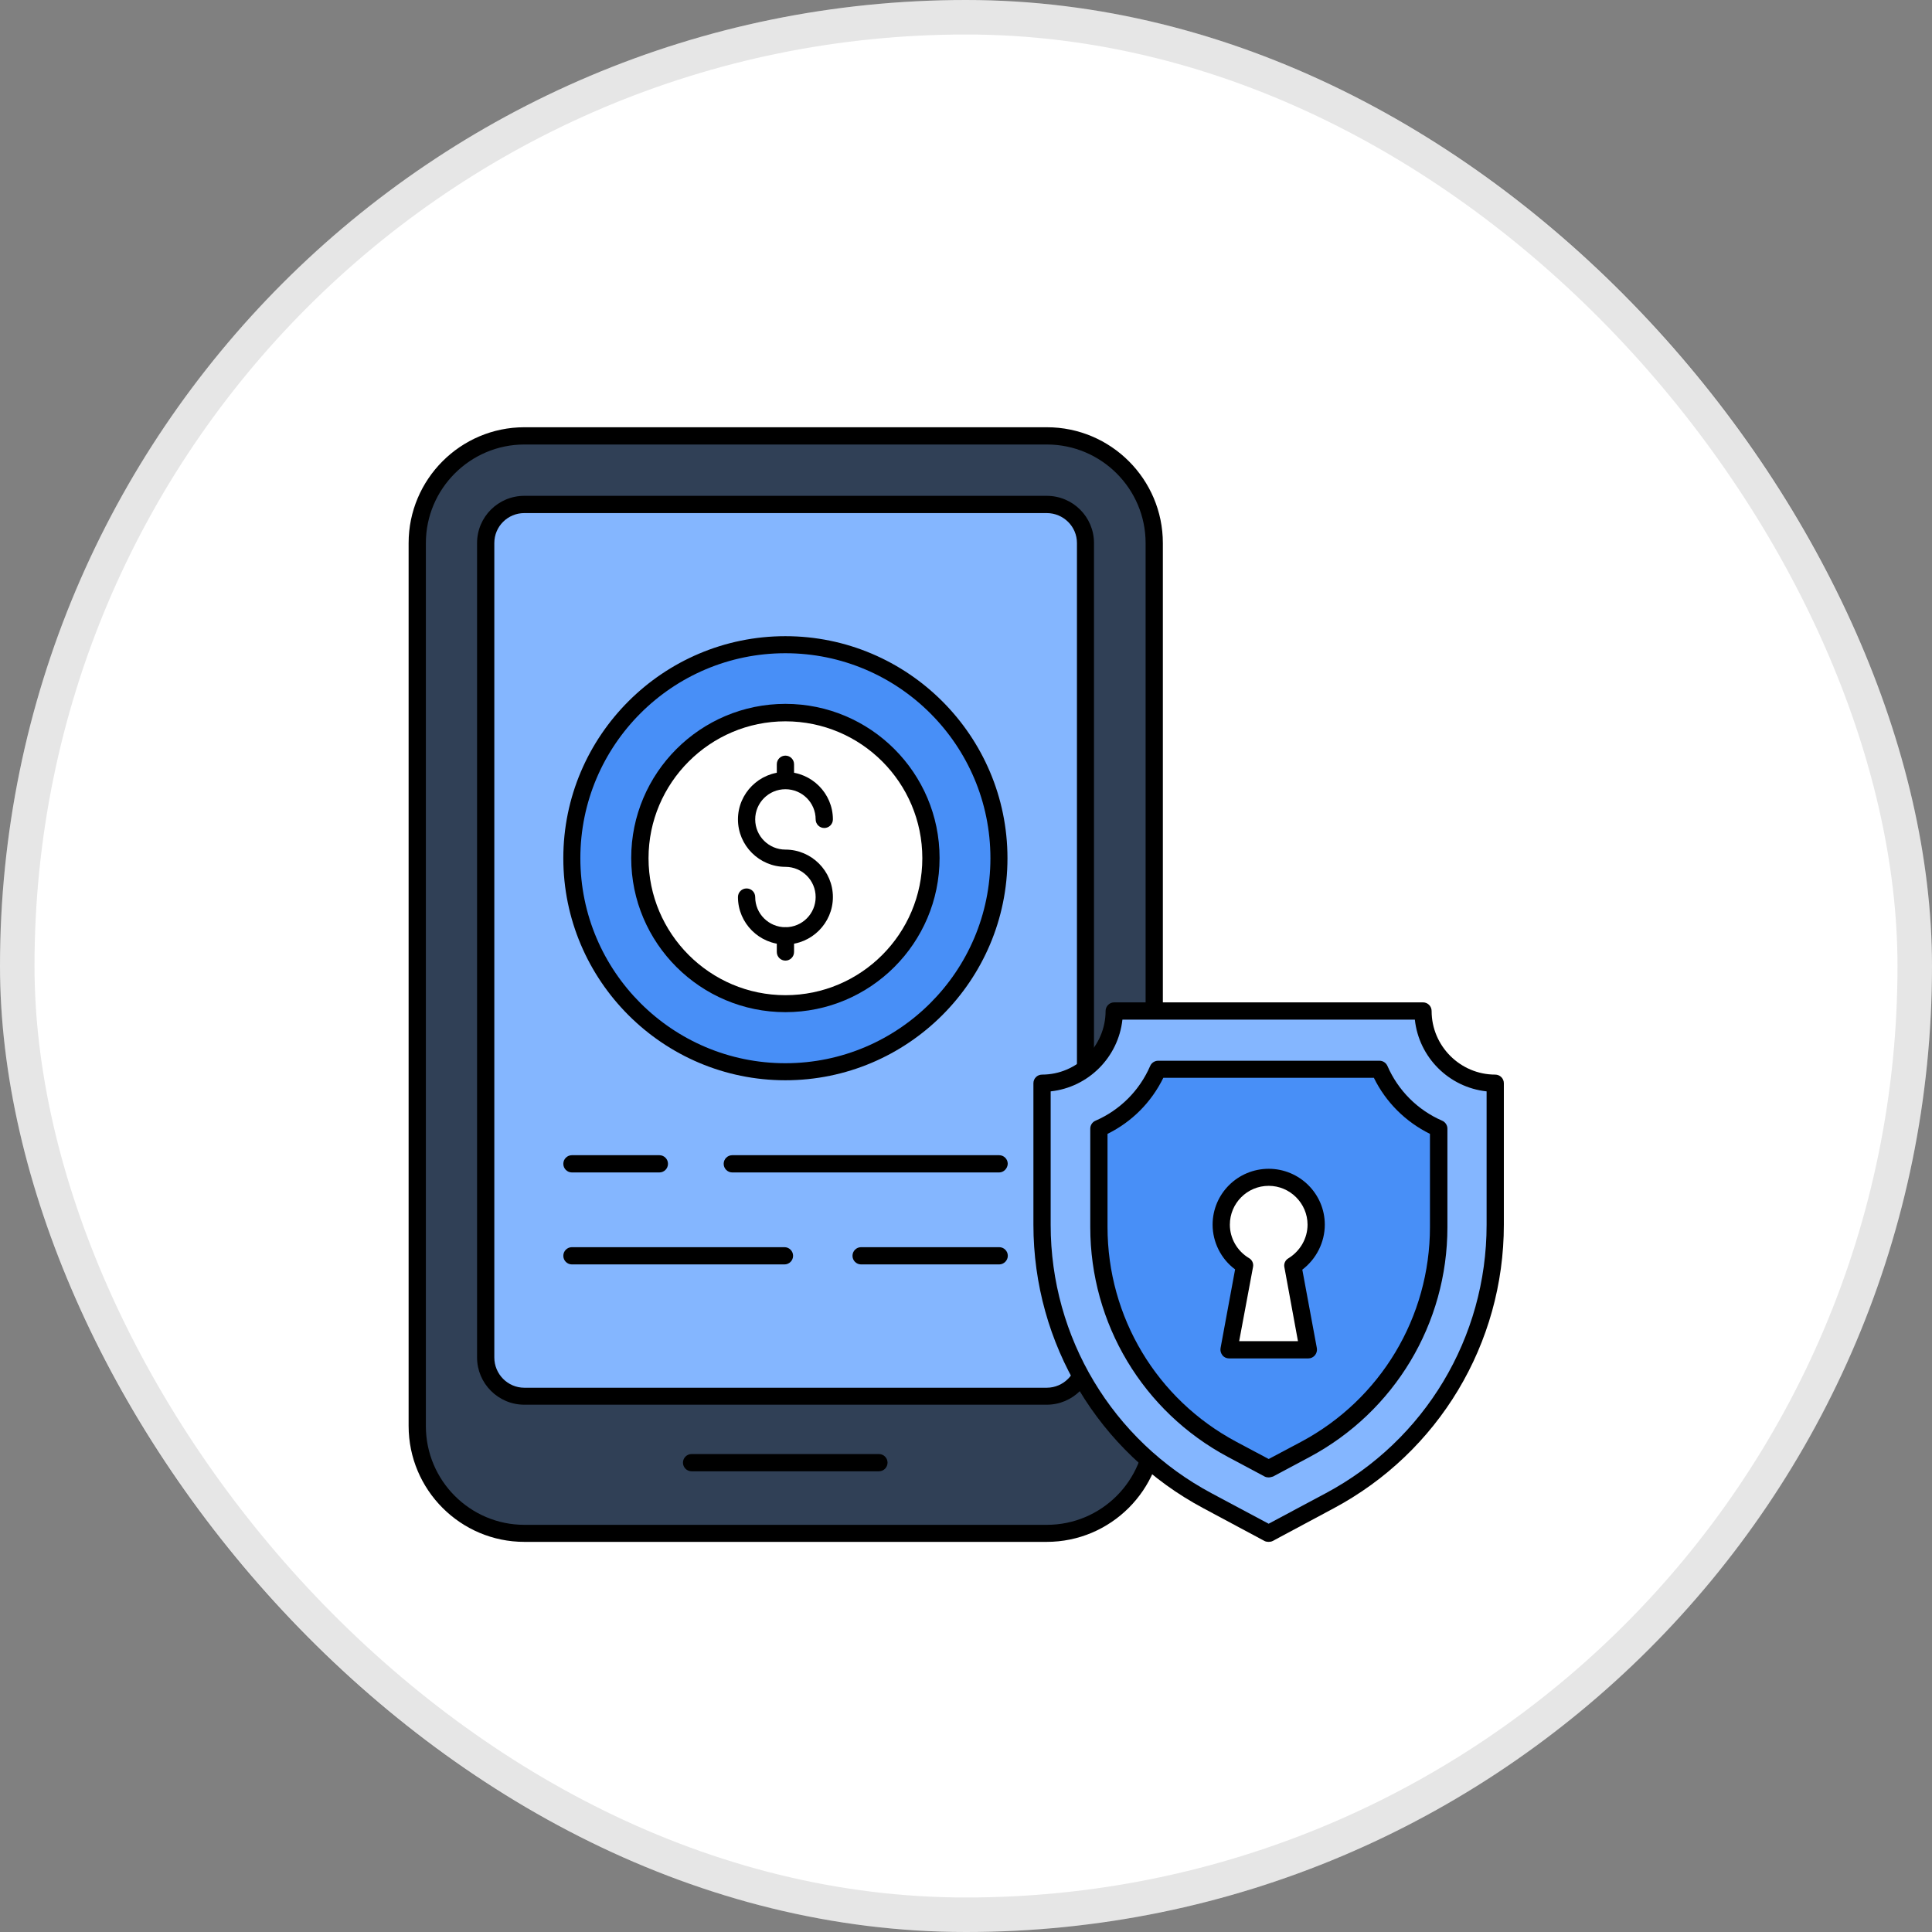 <svg xmlns="http://www.w3.org/2000/svg" width="28" height="28" viewBox="0 0 28 28" fill="none"><rect x="0" y="0" width="28" height="28" fill="#808080" stroke="none"/><rect width="28" height="28" rx="14" fill="white"></rect><rect x="0.25" y="0.25" width="27.5" height="27.5" rx="13.75" stroke="black" stroke-opacity="0.1" stroke-width="0.5"></rect><path d="M16.725 7.871V20.668C16.725 21.527 16.031 22.224 15.169 22.224H7.6C6.741 22.224 6.047 21.53 6.047 20.668V7.871C6.047 7.012 6.741 6.317 7.6 6.317H15.172C16.027 6.317 16.725 7.012 16.725 7.871Z" fill="#304056"></path><path d="M15.169 22.346H7.6C6.675 22.346 5.922 21.593 5.922 20.665V7.871C5.922 6.946 6.675 6.192 7.6 6.192H15.172C16.1 6.192 16.853 6.946 16.853 7.871V20.668C16.85 21.593 16.097 22.346 15.169 22.346ZM7.6 6.442C6.814 6.442 6.172 7.084 6.172 7.871V20.668C6.172 21.458 6.814 22.099 7.6 22.099H15.172C15.962 22.099 16.603 21.458 16.603 20.668V7.871C16.603 7.084 15.962 6.442 15.172 6.442H7.6Z" fill="black"></path><path d="M7.598 20.233C7.289 20.233 7.039 19.98 7.039 19.671V7.87C7.039 7.561 7.289 7.311 7.598 7.311H15.17C15.48 7.311 15.733 7.561 15.733 7.87V19.674C15.733 19.983 15.48 20.237 15.17 20.237H7.598V20.233Z" fill="#84B6FF"></path><path d="M15.17 20.358H7.599C7.22 20.358 6.914 20.049 6.914 19.674V7.87C6.914 7.492 7.22 7.186 7.599 7.186H15.17C15.549 7.186 15.855 7.492 15.855 7.87V19.674C15.855 20.049 15.549 20.358 15.17 20.358ZM7.599 7.436C7.358 7.436 7.164 7.63 7.164 7.87V19.674C7.164 19.914 7.358 20.112 7.599 20.112H15.17C15.411 20.112 15.608 19.914 15.608 19.674V7.87C15.608 7.63 15.411 7.436 15.17 7.436H7.599Z" fill="black"></path><path d="M12.738 21.323H10.024C9.954 21.323 9.898 21.267 9.898 21.198C9.898 21.129 9.954 21.073 10.024 21.073H12.738C12.807 21.073 12.863 21.129 12.863 21.198C12.863 21.267 12.807 21.323 12.738 21.323Z" fill="black"></path><path d="M18.386 22.224L17.5 21.75C16.023 20.964 15.102 19.424 15.102 17.752V15.702C15.681 15.702 16.148 15.235 16.148 14.656H20.623C20.623 15.235 21.09 15.702 21.67 15.702V17.752C21.67 19.427 20.748 20.964 19.271 21.75L18.386 22.224Z" fill="#84B6FF"></path><path d="M18.386 22.346C18.366 22.346 18.346 22.343 18.326 22.333L17.441 21.859C15.921 21.049 14.977 19.473 14.977 17.749V15.699C14.977 15.63 15.033 15.574 15.102 15.574C15.608 15.574 16.023 15.159 16.023 14.652C16.023 14.583 16.079 14.527 16.148 14.527H20.623C20.692 14.527 20.748 14.583 20.748 14.652C20.748 15.159 21.163 15.574 21.67 15.574C21.739 15.574 21.795 15.63 21.795 15.699V17.749C21.795 19.473 20.85 21.046 19.33 21.859L18.445 22.333C18.425 22.343 18.405 22.346 18.386 22.346ZM15.227 15.817V17.752C15.227 19.384 16.122 20.875 17.56 21.642L18.386 22.083L19.212 21.642C20.65 20.875 21.545 19.384 21.545 17.752V15.817C20.998 15.758 20.564 15.324 20.505 14.777H16.267C16.207 15.324 15.773 15.758 15.227 15.817Z" fill="black"></path><path d="M17.857 21.004C16.666 20.369 15.926 19.135 15.926 17.782V16.354C16.308 16.186 16.613 15.88 16.781 15.498H19.99C20.158 15.88 20.464 16.186 20.845 16.354V17.782C20.845 19.135 20.105 20.369 18.914 21.004L18.384 21.287L17.857 21.004Z" fill="#488FF7"></path><path d="M18.387 21.412C18.367 21.412 18.348 21.409 18.328 21.399L17.798 21.116C16.564 20.458 15.801 19.181 15.801 17.786V16.357C15.801 16.308 15.83 16.262 15.877 16.242C16.232 16.088 16.515 15.805 16.669 15.449C16.689 15.403 16.735 15.373 16.785 15.373H19.993C20.042 15.373 20.088 15.403 20.108 15.449C20.263 15.805 20.546 16.088 20.901 16.242C20.947 16.262 20.977 16.308 20.977 16.357V17.786C20.977 19.184 20.21 20.458 18.98 21.116L18.45 21.399C18.427 21.405 18.407 21.412 18.387 21.412ZM16.051 16.433V17.782C16.051 19.089 16.765 20.28 17.917 20.895L18.387 21.145L18.858 20.895C20.009 20.28 20.724 19.089 20.724 17.782V16.433C20.372 16.259 20.085 15.976 19.911 15.62H16.86C16.686 15.976 16.403 16.259 16.051 16.433Z" fill="black"></path><path d="M18.739 18.345L18.963 19.562H17.811L18.038 18.341C17.837 18.223 17.699 18.002 17.699 17.749C17.699 17.367 18.009 17.064 18.387 17.064C18.769 17.064 19.075 17.37 19.075 17.749C19.075 17.999 18.94 18.223 18.739 18.345Z" fill="white"></path><path d="M18.963 19.687H17.811C17.775 19.687 17.739 19.671 17.716 19.641C17.693 19.611 17.683 19.575 17.689 19.539L17.9 18.397C17.696 18.246 17.574 18.002 17.574 17.749C17.574 17.301 17.939 16.939 18.387 16.939C18.834 16.939 19.2 17.301 19.2 17.749C19.2 18.002 19.078 18.246 18.874 18.401L19.085 19.539C19.091 19.575 19.081 19.611 19.058 19.641C19.032 19.671 18.999 19.687 18.963 19.687ZM17.959 19.437H18.811L18.614 18.364C18.604 18.315 18.627 18.262 18.673 18.236C18.844 18.131 18.95 17.946 18.95 17.749C18.95 17.44 18.696 17.186 18.387 17.186C18.074 17.186 17.824 17.44 17.824 17.749C17.824 17.946 17.93 18.131 18.101 18.233C18.147 18.259 18.17 18.312 18.16 18.361L17.959 19.437Z" fill="black"></path><path d="M13.569 14.625C14.777 13.417 14.777 11.459 13.569 10.251C12.361 9.043 10.403 9.043 9.195 10.251C7.987 11.459 7.987 13.417 9.195 14.625C10.403 15.833 12.361 15.833 13.569 14.625Z" fill="#488FF7"></path><path d="M11.382 15.656C9.609 15.656 8.164 14.212 8.164 12.438C8.164 10.664 9.609 9.22 11.382 9.22C13.156 9.22 14.601 10.664 14.601 12.438C14.601 14.212 13.156 15.656 11.382 15.656ZM11.382 9.467C9.744 9.467 8.411 10.799 8.411 12.438C8.411 14.077 9.744 15.409 11.382 15.409C13.021 15.409 14.354 14.077 14.354 12.438C14.354 10.799 13.021 9.467 11.382 9.467Z" fill="black"></path><path d="M11.383 14.547C10.221 14.547 9.273 13.603 9.273 12.438C9.273 11.276 10.218 10.329 11.383 10.329C12.544 10.329 13.492 11.273 13.492 12.438C13.492 13.6 12.544 14.547 11.383 14.547Z" fill="white"></path><path d="M11.383 14.669C10.152 14.669 9.148 13.669 9.148 12.435C9.148 11.204 10.149 10.201 11.383 10.201C12.614 10.201 13.617 11.201 13.617 12.435C13.617 13.669 12.614 14.669 11.383 14.669ZM11.383 10.454C10.29 10.454 9.399 11.346 9.399 12.438C9.399 13.531 10.29 14.423 11.383 14.423C12.479 14.423 13.367 13.531 13.367 12.438C13.367 11.342 12.479 10.454 11.383 10.454Z" fill="black"></path><path d="M11.383 13.688C11.005 13.688 10.695 13.379 10.695 13.001C10.695 12.931 10.751 12.876 10.82 12.876C10.889 12.876 10.945 12.931 10.945 13.001C10.945 13.244 11.143 13.438 11.383 13.438C11.627 13.438 11.821 13.241 11.821 13.001C11.821 12.757 11.623 12.563 11.383 12.563C11.005 12.563 10.695 12.254 10.695 11.875C10.695 11.497 11.005 11.188 11.383 11.188C11.761 11.188 12.071 11.497 12.071 11.875C12.071 11.944 12.015 12 11.946 12C11.877 12 11.821 11.944 11.821 11.875C11.821 11.632 11.623 11.438 11.383 11.438C11.14 11.438 10.945 11.635 10.945 11.875C10.945 12.119 11.143 12.313 11.383 12.313C11.761 12.313 12.071 12.622 12.071 13.001C12.071 13.379 11.761 13.688 11.383 13.688Z" fill="black"></path><path d="M11.383 11.434C11.314 11.434 11.258 11.379 11.258 11.309V11.076C11.258 11.007 11.314 10.951 11.383 10.951C11.452 10.951 11.508 11.007 11.508 11.076V11.309C11.508 11.379 11.452 11.434 11.383 11.434Z" fill="black"></path><path d="M11.383 13.922C11.314 13.922 11.258 13.866 11.258 13.797V13.563C11.258 13.494 11.314 13.438 11.383 13.438C11.452 13.438 11.508 13.494 11.508 13.563V13.797C11.508 13.866 11.452 13.922 11.383 13.922Z" fill="black"></path><path d="M14.48 16.992H10.613C10.544 16.992 10.488 16.936 10.488 16.867C10.488 16.798 10.544 16.742 10.613 16.742H14.48C14.549 16.742 14.605 16.798 14.605 16.867C14.602 16.936 14.546 16.992 14.48 16.992Z" fill="black"></path><path d="M9.556 16.992H8.289C8.22 16.992 8.164 16.936 8.164 16.867C8.164 16.798 8.22 16.742 8.289 16.742H9.556C9.625 16.742 9.681 16.798 9.681 16.867C9.681 16.936 9.625 16.992 9.556 16.992Z" fill="black"></path><path d="M14.481 18.325H12.48C12.411 18.325 12.355 18.269 12.355 18.2C12.355 18.131 12.411 18.075 12.48 18.075H14.481C14.55 18.075 14.606 18.131 14.606 18.2C14.606 18.269 14.547 18.325 14.481 18.325Z" fill="black"></path><path d="M11.369 18.325H8.289C8.22 18.325 8.164 18.269 8.164 18.2C8.164 18.131 8.22 18.075 8.289 18.075H11.369C11.438 18.075 11.494 18.131 11.494 18.2C11.494 18.269 11.438 18.325 11.369 18.325Z" fill="black"></path></svg>